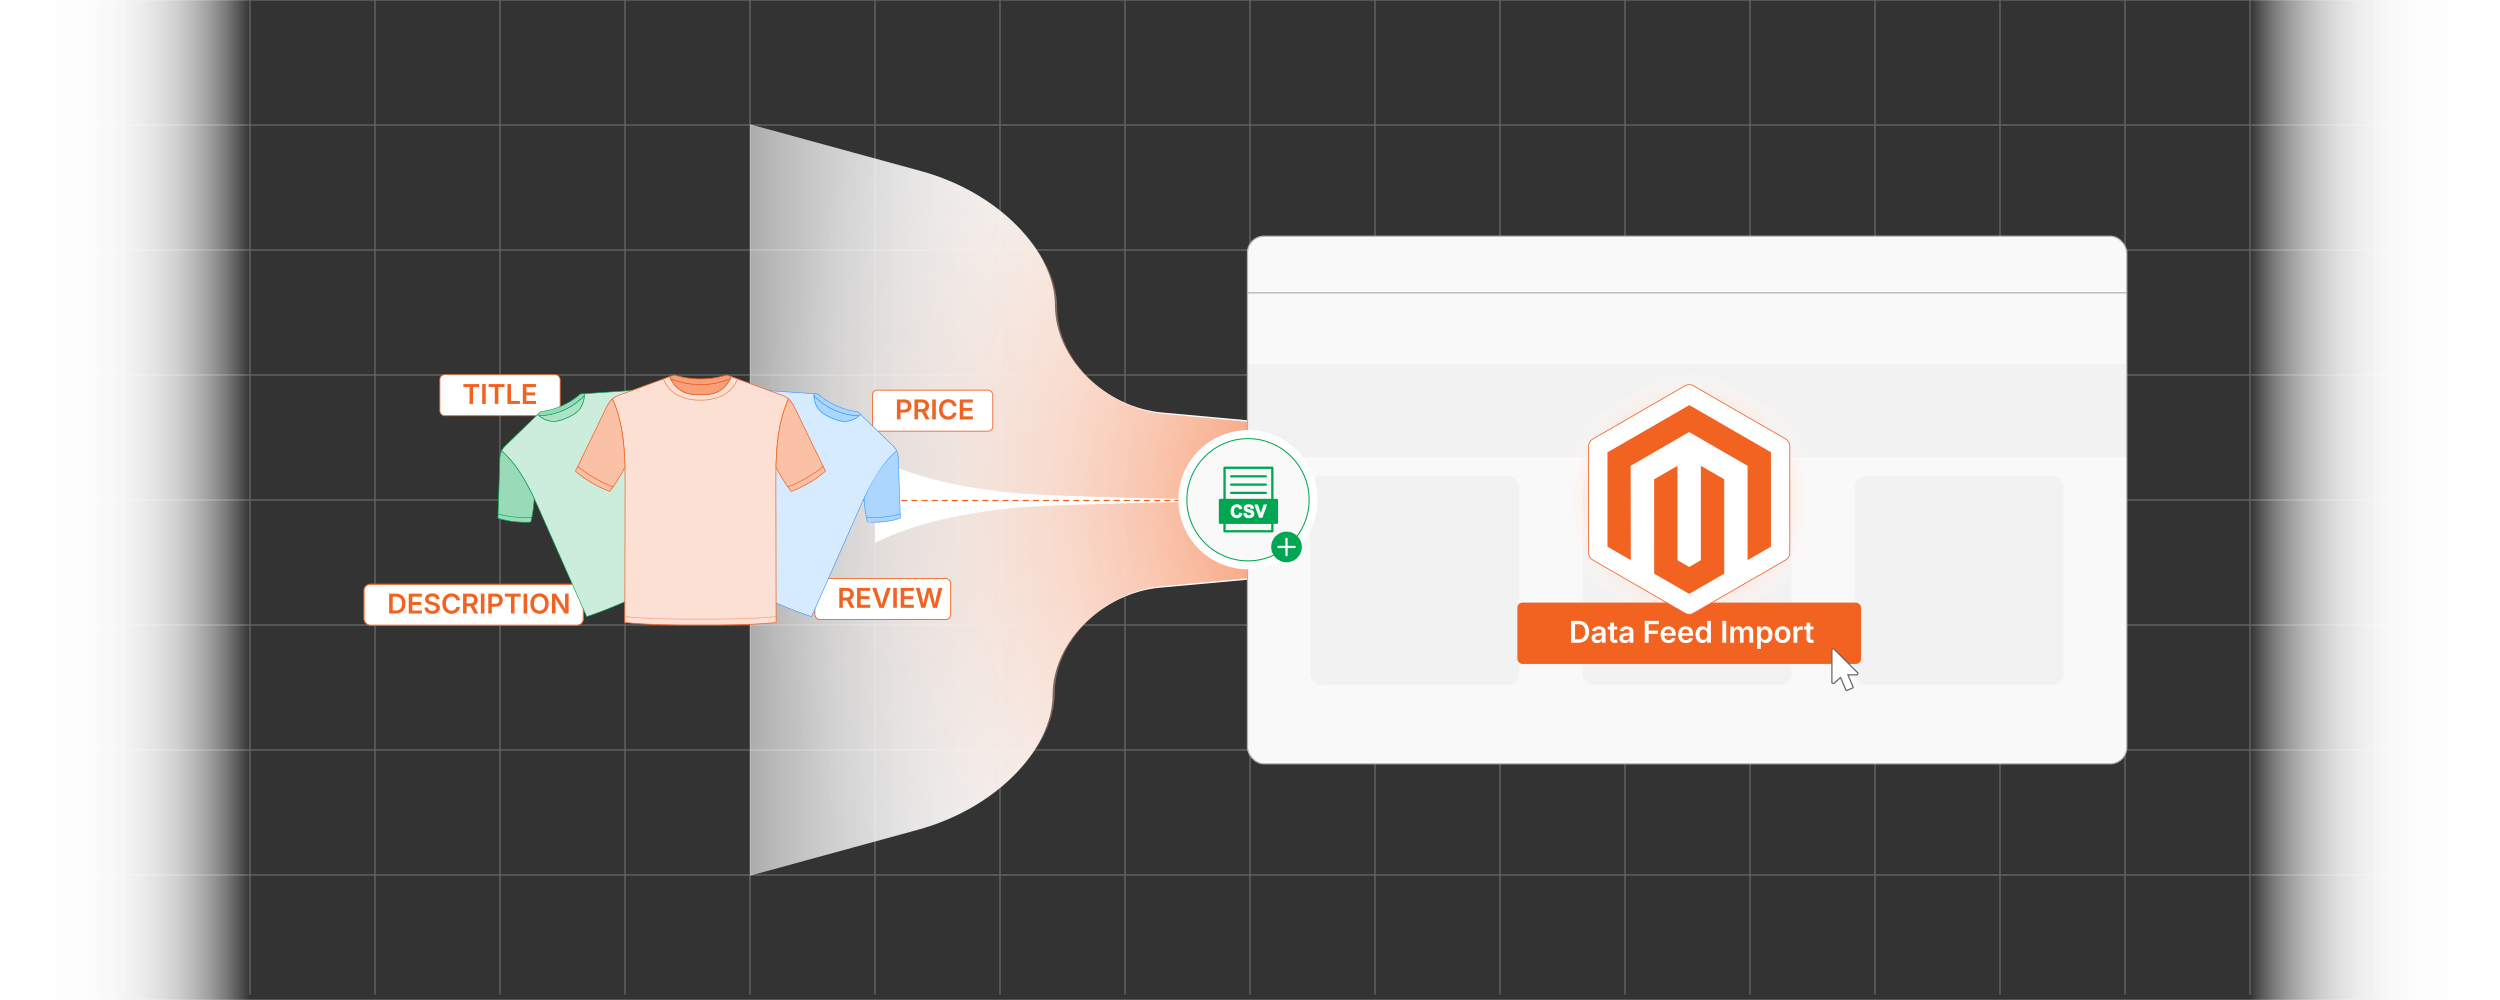 <svg id="Layer_1" data-name="Layer 1" xmlns="http://www.w3.org/2000/svg" xmlns:xlink="http://www.w3.org/1999/xlink" viewBox="0 0 1000 400"><rect x="0" y="0" width="1000" height="400" fill="#333333" stroke="none"/><defs><clipPath id="clip-path"><rect width="1000" height="400" fill="none"/></clipPath><linearGradient id="linear-gradient" x1="0" y1="200" x2="100" y2="200" gradientUnits="userSpaceOnUse"><stop offset="0" stop-color="#fff"/><stop offset="0.32" stop-color="#fff" stop-opacity="0.992"/><stop offset="0.457" stop-color="#fff" stop-opacity="0.964"/><stop offset="0.559" stop-color="#fff" stop-opacity="0.915"/><stop offset="0.644" stop-color="#fff" stop-opacity="0.845"/><stop offset="0.718" stop-color="#fff" stop-opacity="0.754"/><stop offset="0.784" stop-color="#fff" stop-opacity="0.642"/><stop offset="0.845" stop-color="#fff" stop-opacity="0.509"/><stop offset="0.902" stop-color="#fff" stop-opacity="0.354"/><stop offset="0.953" stop-color="#fff" stop-opacity="0.185"/><stop offset="1" stop-color="#fff" stop-opacity="0"/></linearGradient><linearGradient id="linear-gradient-2" x1="-100" y1="200" x2="-0" y2="200" gradientTransform="translate(1000 0.001)" xlink:href="#linear-gradient"/><linearGradient id="linear-gradient-3" x1="235.894" y1="200" x2="620.411" y2="200" gradientUnits="userSpaceOnUse"><stop offset="0" stop-color="#fff" stop-opacity="0"/><stop offset="0.007" stop-color="#fff" stop-opacity="0.036"/><stop offset="0.048" stop-color="#fff" stop-opacity="0.216"/><stop offset="0.093" stop-color="#fff" stop-opacity="0.385"/><stop offset="0.141" stop-color="#fff" stop-opacity="0.533"/><stop offset="0.194" stop-color="#fff" stop-opacity="0.66"/><stop offset="0.253" stop-color="#fff" stop-opacity="0.767"/><stop offset="0.319" stop-color="#fff" stop-opacity="0.853"/><stop offset="0.396" stop-color="#fff" stop-opacity="0.92"/><stop offset="0.491" stop-color="#fff" stop-opacity="0.966"/><stop offset="0.625" stop-color="#fff" stop-opacity="0.993"/><stop offset="0.996" stop-color="#fff"/></linearGradient><radialGradient id="radial-gradient" cx="565.255" cy="200.915" r="263.695" gradientUnits="userSpaceOnUse"><stop offset="0" stop-color="#f26322"/><stop offset="1" stop-color="#fff" stop-opacity="0"/></radialGradient><radialGradient id="radial-gradient-2" cx="675.682" cy="200" r="51.583" gradientUnits="userSpaceOnUse"><stop offset="0" stop-color="#fce0d3"/><stop offset="0.321" stop-color="#fce0d3" stop-opacity="0.992"/><stop offset="0.458" stop-color="#fce1d5" stop-opacity="0.963"/><stop offset="0.561" stop-color="#fce3d7" stop-opacity="0.914"/><stop offset="0.646" stop-color="#fce5da" stop-opacity="0.843"/><stop offset="0.72" stop-color="#fde8de" stop-opacity="0.751"/><stop offset="0.787" stop-color="#fdebe3" stop-opacity="0.638"/><stop offset="0.848" stop-color="#fdefe9" stop-opacity="0.503"/><stop offset="0.904" stop-color="#fef4f0" stop-opacity="0.347"/><stop offset="0.956" stop-color="#fefaf7" stop-opacity="0.175"/><stop offset="1" stop-color="#fff" stop-opacity="0"/></radialGradient></defs><g clip-path="url(#clip-path)"><g opacity="0.35"><line y1="0" y2="397.895" fill="none" stroke="#ccc" stroke-miterlimit="10" stroke-width="0.5"/><line x1="50" y1="0" x2="50" y2="397.895" fill="none" stroke="#ccc" stroke-miterlimit="10" stroke-width="0.5"/><line x1="100" y1="0" x2="100" y2="397.895" fill="none" stroke="#ccc" stroke-miterlimit="10" stroke-width="0.5"/><line x1="150" y1="0" x2="150" y2="397.895" fill="none" stroke="#ccc" stroke-miterlimit="10" stroke-width="0.5"/><line x1="200" y1="0" x2="200" y2="397.895" fill="none" stroke="#ccc" stroke-miterlimit="10" stroke-width="0.5"/><line x1="250" y1="0" x2="250" y2="397.895" fill="none" stroke="#ccc" stroke-miterlimit="10" stroke-width="0.5"/><line x1="300" y1="0" x2="300" y2="397.895" fill="none" stroke="#ccc" stroke-miterlimit="10" stroke-width="0.5"/><line x1="350" y1="0" x2="350" y2="397.895" fill="none" stroke="#ccc" stroke-miterlimit="10" stroke-width="0.5"/><line x1="400" y1="0" x2="400" y2="397.895" fill="none" stroke="#ccc" stroke-miterlimit="10" stroke-width="0.5"/><line x1="450" y1="0" x2="450" y2="397.895" fill="none" stroke="#ccc" stroke-miterlimit="10" stroke-width="0.5"/><line x1="500" y1="0" x2="500" y2="397.895" fill="none" stroke="#ccc" stroke-miterlimit="10" stroke-width="0.5"/><line x1="550" y1="0" x2="550" y2="397.895" fill="none" stroke="#ccc" stroke-miterlimit="10" stroke-width="0.5"/><line x1="600" y1="0" x2="600" y2="397.895" fill="none" stroke="#ccc" stroke-miterlimit="10" stroke-width="0.5"/><line x1="650" y1="0" x2="650" y2="397.895" fill="none" stroke="#ccc" stroke-miterlimit="10" stroke-width="0.5"/><line x1="700" y1="0" x2="700" y2="397.895" fill="none" stroke="#ccc" stroke-miterlimit="10" stroke-width="0.5"/><line x1="750" y1="0" x2="750" y2="397.895" fill="none" stroke="#ccc" stroke-miterlimit="10" stroke-width="0.5"/><line x1="800" y1="0" x2="800" y2="397.895" fill="none" stroke="#ccc" stroke-miterlimit="10" stroke-width="0.5"/><line x1="850" y1="0" x2="850" y2="397.895" fill="none" stroke="#ccc" stroke-miterlimit="10" stroke-width="0.5"/><line x1="900" y1="0" x2="900" y2="397.895" fill="none" stroke="#ccc" stroke-miterlimit="10" stroke-width="0.5"/><line x1="950" y1="0" x2="950" y2="397.895" fill="none" stroke="#ccc" stroke-miterlimit="10" stroke-width="0.5"/><line x1="1000" y1="0" x2="1000" y2="397.895" fill="none" stroke="#ccc" stroke-miterlimit="10" stroke-width="0.5"/><line x1="0" y1="400" x2="1000" y2="400" fill="none" stroke="#ccc" stroke-miterlimit="10" stroke-width="0.5"/><line x1="0" y1="350" x2="1000" y2="350" fill="none" stroke="#ccc" stroke-miterlimit="10" stroke-width="0.5"/><line x1="0" y1="300" x2="1000" y2="300" fill="none" stroke="#ccc" stroke-miterlimit="10" stroke-width="0.5"/><line x1="0" y1="250" x2="1000" y2="250" fill="none" stroke="#ccc" stroke-miterlimit="10" stroke-width="0.5"/><line x1="0" y1="200" x2="1000" y2="200" fill="none" stroke="#ccc" stroke-miterlimit="10" stroke-width="0.5"/><line x1="0" y1="150" x2="1000" y2="150" fill="none" stroke="#ccc" stroke-miterlimit="10" stroke-width="0.5"/><line x1="0" y1="100" x2="1000" y2="100" fill="none" stroke="#ccc" stroke-miterlimit="10" stroke-width="0.5"/><line x1="0" y1="50" x2="1000" y2="50" fill="none" stroke="#ccc" stroke-miterlimit="10" stroke-width="0.5"/><line x1="0" y1="-0" x2="1000" y2="-0" fill="none" stroke="#ccc" stroke-miterlimit="10" stroke-width="0.5"/></g><rect x="0" y="0" width="100" height="400" fill="url(#linear-gradient)"/><rect x="900" y="0" width="100" height="400" transform="translate(1900 400.001) rotate(180)" fill="url(#linear-gradient-2)"/><rect y="0" width="1000" height="400" fill="none"/><path d="M498.993,231.892l-34.977,3.183c-22.617,2.058-42.997,21.416-42.997,43.008v0c0,21.592-22.523,45.255-53.795,53.808L300,350.277V49.724l68.436,18.718c31.12,8.511,53.54,32.108,53.54,53.651v0c0,21.544,20.291,40.854,42.815,42.904l34.202,3.112Z" fill="url(#linear-gradient-3)"/><path d="M498.993,231.297l-34.438,3.237c-22.389,2.104-42.646,21.312-42.646,42.657v0c0,21.345-22.477,44.998-53.845,53.859L300,350.277V49.724l69.284,19.572c31.209,8.816,53.579,32.398,53.579,53.694v0c0,21.296,20.165,40.454,42.458,42.549l33.673,3.165Z" fill="url(#radial-gradient)"/><rect x="498.993" y="94.483" width="351.723" height="211.034" rx="6.631" fill="#fff"/><rect x="498.993" y="94.483" width="351.723" height="211.034" rx="6.631" fill="#f9f9f9"/><line x1="498.993" y1="117.128" x2="850.717" y2="117.128" fill="none" stroke="#b1b1b2" stroke-miterlimit="10" stroke-width="0.5"/><rect x="498.993" y="145.685" width="351.723" height="37.178" fill="#f2f2f2"/><rect x="524.093" y="190.406" width="83.516" height="83.516" rx="4.311" fill="#f2f2f2"/><rect x="633.097" y="190.406" width="83.516" height="83.516" rx="4.311" fill="#f2f2f2"/><rect x="741.937" y="190.406" width="83.516" height="83.516" rx="4.311" fill="#f2f2f2"/><rect x="498.993" y="94.483" width="351.723" height="211.034" rx="6.631" fill="none" stroke="#b1b1b2" stroke-miterlimit="10" stroke-width="0.5"/><path d="M627.608,174.651v50.698a4.169,4.169,0,0,0,2.084,3.61l43.906,25.349a4.169,4.169,0,0,0,4.168,0l43.906-25.349a4.169,4.169,0,0,0,2.084-3.61V174.651a4.169,4.169,0,0,0-2.084-3.61l-43.906-25.349a4.169,4.169,0,0,0-4.168,0l-43.906,25.349A4.169,4.169,0,0,0,627.608,174.651Z" fill="url(#radial-gradient-2)"/><rect x="606.95" y="241.053" width="137.465" height="24.532" rx="2" fill="#f26322"/><path d="M635.448,178.583v42.429a3.489,3.489,0,0,0,1.744,3.021l36.745,21.215a3.489,3.489,0,0,0,3.489,0l36.745-21.215a3.489,3.489,0,0,0,1.744-3.021V178.583a3.489,3.489,0,0,0-1.744-3.021l-36.745-21.215a3.489,3.489,0,0,0-3.489,0l-36.745,21.215A3.489,3.489,0,0,0,635.448,178.583Z" fill="#fff" stroke="#f26322" stroke-miterlimit="10" stroke-width="0.325"/><polygon points="675.715 162.041 642.984 180.934 642.984 218.67 652.328 224.072 652.262 186.327 675.649 172.827 699.037 186.327 699.037 224.055 708.38 218.67 708.38 180.901 675.715 162.041" fill="#f26322"/><polygon points="680.35 224.064 675.682 226.777 670.99 224.088 670.99 186.327 661.655 191.72 661.671 229.465 675.674 237.555 689.693 229.465 689.693 191.72 680.35 186.327 680.35 224.064" fill="#f26322"/><path d="M630.015,248.356v8.73h-1.565v-8.73Zm1.389,8.73h-2.209v-1.348h2.127a3.156,3.156,0,0,0,1.541-.34,2.133,2.133,0,0,0,.923-1.014,4.033,4.033,0,0,0,.308-1.676,3.958,3.958,0,0,0-.308-1.658,2.154,2.154,0,0,0-.911-1.008,3.034,3.034,0,0,0-1.506-.34h-2.215v-1.348h2.309a4.499,4.499,0,0,1,2.235.524,3.543,3.543,0,0,1,1.438,1.5,5.668,5.668,0,0,1,0,4.673,3.534,3.534,0,0,1-1.453,1.506A4.626,4.626,0,0,1,631.404,257.086Z" fill="#fff"/><path d="M638.822,257.215a2.694,2.694,0,0,1-1.116-.223,1.801,1.801,0,0,1-.782-.656,1.9,1.9,0,0,1-.287-1.072,1.806,1.806,0,0,1,.205-.908,1.569,1.569,0,0,1,.56-.571,2.9,2.9,0,0,1,.8-.325,6.367,6.367,0,0,1,.92-.158q.574-.065.926-.111a1.28,1.28,0,0,0,.513-.152.358.358,0,0,0,.161-.322V252.68a1.012,1.012,0,0,0-.132-.53.853.853,0,0,0-.384-.337,1.484,1.484,0,0,0-.627-.117,1.696,1.696,0,0,0-.647.114,1.225,1.225,0,0,0-.451.305,1.101,1.101,0,0,0-.243.419l-1.412-.223a2.179,2.179,0,0,1,.548-.987,2.501,2.501,0,0,1,.955-.598,3.712,3.712,0,0,1,1.257-.202,3.983,3.983,0,0,1,.964.117,2.608,2.608,0,0,1,.853.378,1.889,1.889,0,0,1,.606.685,2.195,2.195,0,0,1,.226,1.04v4.342h-1.459V256.19h-.053a1.842,1.842,0,0,1-.393.51,1.877,1.877,0,0,1-.624.375A2.493,2.493,0,0,1,638.822,257.215Zm.387-1.125a1.688,1.688,0,0,0,.811-.184,1.346,1.346,0,0,0,.527-.489,1.265,1.265,0,0,0,.185-.668v-.75a.775.775,0,0,1-.243.108,3.475,3.475,0,0,1-.381.088q-.214.038-.428.07t-.378.05a2.623,2.623,0,0,0-.606.155,1.079,1.079,0,0,0-.431.293.717.717,0,0,0-.158.483.75.75,0,0,0,.141.463.866.866,0,0,0,.387.284A1.566,1.566,0,0,0,639.209,256.09Z" fill="#fff"/><path d="M646.861,250.617v1.189H643.117v-1.189Zm-2.777-1.588h1.512v6.229a.716.716,0,0,0,.149.504.667.667,0,0,0,.501.158q.111,0,.287-.018t.281-.035l.188,1.178a3.311,3.311,0,0,1-.486.085,4.945,4.945,0,0,1-.504.026,2.054,2.054,0,0,1-1.436-.451,1.676,1.676,0,0,1-.492-1.301Z" fill="#fff"/><path d="M649.931,257.215a2.693,2.693,0,0,1-1.116-.223,1.801,1.801,0,0,1-.782-.656,1.9,1.9,0,0,1-.287-1.072,1.807,1.807,0,0,1,.205-.908,1.57,1.57,0,0,1,.56-.571,2.897,2.897,0,0,1,.8-.325,6.365,6.365,0,0,1,.92-.158q.574-.065.926-.111a1.28,1.28,0,0,0,.513-.152.358.358,0,0,0,.161-.322V252.68a1.012,1.012,0,0,0-.132-.53.853.853,0,0,0-.384-.337,1.484,1.484,0,0,0-.627-.117,1.696,1.696,0,0,0-.647.114,1.226,1.226,0,0,0-.451.305,1.1,1.1,0,0,0-.243.419l-1.412-.223a2.178,2.178,0,0,1,.548-.987,2.5,2.5,0,0,1,.955-.598,3.711,3.711,0,0,1,1.257-.202,3.984,3.984,0,0,1,.964.117,2.608,2.608,0,0,1,.853.378,1.89,1.89,0,0,1,.607.685,2.195,2.195,0,0,1,.226,1.04v4.342h-1.459V256.19H651.83a1.841,1.841,0,0,1-.393.51,1.877,1.877,0,0,1-.624.375A2.492,2.492,0,0,1,649.931,257.215Zm.387-1.125a1.689,1.689,0,0,0,.812-.184,1.346,1.346,0,0,0,.527-.489,1.266,1.266,0,0,0,.185-.668v-.75a.776.776,0,0,1-.243.108,3.472,3.472,0,0,1-.381.088q-.214.038-.428.07t-.378.05a2.625,2.625,0,0,0-.607.155,1.079,1.079,0,0,0-.431.293.717.717,0,0,0-.158.483.749.749,0,0,0,.141.463.865.865,0,0,0,.387.284A1.566,1.566,0,0,0,650.318,256.09Z" fill="#fff"/><path d="M657.912,257.086v-8.73h5.654V249.68h-4.09v2.566h3.715v1.307h-3.715v3.533Z" fill="#fff"/><path d="M667.392,257.221a3.249,3.249,0,0,1-1.679-.416,2.787,2.787,0,0,1-1.087-1.166,4.242,4.242,0,0,1-.003-3.507,2.85,2.85,0,0,1,1.066-1.184,3.001,3.001,0,0,1,1.608-.425,3.283,3.283,0,0,1,1.157.202,2.68,2.68,0,0,1,.955.609,2.817,2.817,0,0,1,.647,1.025,4.084,4.084,0,0,1,.234,1.45v.457h-5.355v-1.031h4.6l-.703.299a2.425,2.425,0,0,0-.176-.961,1.412,1.412,0,0,0-.513-.636,1.468,1.468,0,0,0-.835-.226,1.514,1.514,0,0,0-.844.229,1.467,1.467,0,0,0-.536.624,2.075,2.075,0,0,0-.184.888v.697a2.33,2.33,0,0,0,.205,1.025,1.44,1.44,0,0,0,.583.639,1.741,1.741,0,0,0,.882.217,1.799,1.799,0,0,0,.615-.1,1.304,1.304,0,0,0,.472-.29,1.213,1.213,0,0,0,.296-.466l1.395.223a2.22,2.22,0,0,1-.53.955,2.604,2.604,0,0,1-.964.639A3.541,3.541,0,0,1,667.392,257.221Z" fill="#fff"/><path d="M674.388,257.221a3.249,3.249,0,0,1-1.679-.416,2.787,2.787,0,0,1-1.087-1.166,4.242,4.242,0,0,1-.003-3.507,2.85,2.85,0,0,1,1.066-1.184,3.001,3.001,0,0,1,1.608-.425,3.284,3.284,0,0,1,1.157.202,2.68,2.68,0,0,1,.955.609,2.817,2.817,0,0,1,.647,1.025,4.084,4.084,0,0,1,.234,1.45v.457h-5.355v-1.031h4.6l-.703.299a2.425,2.425,0,0,0-.176-.961,1.412,1.412,0,0,0-.513-.636,1.468,1.468,0,0,0-.835-.226,1.514,1.514,0,0,0-.844.229,1.467,1.467,0,0,0-.536.624,2.075,2.075,0,0,0-.184.888v.697a2.33,2.33,0,0,0,.205,1.025,1.44,1.44,0,0,0,.583.639,1.742,1.742,0,0,0,.882.217,1.799,1.799,0,0,0,.615-.1,1.304,1.304,0,0,0,.472-.29,1.213,1.213,0,0,0,.296-.466l1.395.223a2.22,2.22,0,0,1-.53.955,2.604,2.604,0,0,1-.964.639A3.541,3.541,0,0,1,674.388,257.221Z" fill="#fff"/><path d="M680.933,257.209a2.467,2.467,0,0,1-1.389-.401,2.702,2.702,0,0,1-.958-1.148,4.801,4.801,0,0,1,.006-3.607,2.683,2.683,0,0,1,.964-1.137,2.478,2.478,0,0,1,1.371-.393,2.099,2.099,0,0,1,.911.176,1.9,1.9,0,0,1,.601.436,2.37,2.37,0,0,1,.363.519h.053v-3.299h1.512v8.73h-1.482v-1.02h-.076a2.366,2.366,0,0,1-.372.53,1.938,1.938,0,0,1-.604.436A2.068,2.068,0,0,1,680.933,257.209Zm.398-1.254a1.363,1.363,0,0,0,.847-.264,1.648,1.648,0,0,0,.533-.735,3.006,3.006,0,0,0,.185-1.099,3.041,3.041,0,0,0-.182-1.101,1.582,1.582,0,0,0-.533-.727,1.397,1.397,0,0,0-.85-.258,1.35,1.35,0,0,0-.844.264,1.62,1.62,0,0,0-.524.732,3.413,3.413,0,0,0,0,2.18,1.628,1.628,0,0,0,.527.741A1.344,1.344,0,0,0,681.332,255.955Z" fill="#fff"/><path d="M690.502,248.356v8.73h-1.564v-8.73Z" fill="#fff"/><path d="M692.113,257.086v-6.469h1.43l.047,1.523h-.111a2.376,2.376,0,0,1,.442-.923,1.874,1.874,0,0,1,.691-.536,2.02,2.02,0,0,1,.829-.176,1.603,1.603,0,0,1,1.163.439,2.335,2.335,0,0,1,.618,1.254h-.182a2.257,2.257,0,0,1,.451-.929,2.043,2.043,0,0,1,.762-.571,2.372,2.372,0,0,1,.955-.193,2.168,2.168,0,0,1,1.058.258,1.854,1.854,0,0,1,.744.753,2.518,2.518,0,0,1,.273,1.228v4.342h-1.512v-4.113a1.111,1.111,0,0,0-.334-.894,1.198,1.198,0,0,0-.803-.284,1.24,1.24,0,0,0-.639.158,1.055,1.055,0,0,0-.413.44,1.412,1.412,0,0,0-.144.65v4.043h-1.476v-4.184a1.066,1.066,0,0,0-.314-.806,1.106,1.106,0,0,0-.8-.302,1.235,1.235,0,0,0-.612.155,1.145,1.145,0,0,0-.445.454,1.494,1.494,0,0,0-.167.738v3.943Z" fill="#fff"/><path d="M702.83,259.535v-8.918h1.482v1.037h.082a2.611,2.611,0,0,1,.366-.519,1.865,1.865,0,0,1,.598-.436,2.099,2.099,0,0,1,.911-.176,2.473,2.473,0,0,1,1.374.393,2.691,2.691,0,0,1,.961,1.137,4.186,4.186,0,0,1,.354,1.811,4.252,4.252,0,0,1-.346,1.796,2.684,2.684,0,0,1-.955,1.148,2.478,2.478,0,0,1-1.395.401,2.053,2.053,0,0,1-.893-.176,1.901,1.901,0,0,1-.601-.436,2.481,2.481,0,0,1-.369-.524h-.059v3.463Zm3.035-3.58a1.341,1.341,0,0,0,.844-.267,1.657,1.657,0,0,0,.527-.741,3.387,3.387,0,0,0,.003-2.18,1.619,1.619,0,0,0-.524-.732,1.36,1.36,0,0,0-.85-.264,1.384,1.384,0,0,0-.847.258,1.61,1.61,0,0,0-.533.727,3.372,3.372,0,0,0,0,2.2,1.639,1.639,0,0,0,.536.735A1.366,1.366,0,0,0,705.865,255.955Z" fill="#fff"/><path d="M713.043,257.221a3.14,3.14,0,0,1-1.643-.419,2.833,2.833,0,0,1-1.084-1.172,4.211,4.211,0,0,1,0-3.513,2.829,2.829,0,0,1,1.084-1.175,3.445,3.445,0,0,1,3.293,0,2.828,2.828,0,0,1,1.084,1.175,4.211,4.211,0,0,1,0,3.513,2.833,2.833,0,0,1-1.084,1.172A3.152,3.152,0,0,1,713.043,257.221Zm0-1.236a1.363,1.363,0,0,0,.873-.278,1.696,1.696,0,0,0,.53-.756,3.051,3.051,0,0,0,.179-1.075,3.087,3.087,0,0,0-.179-1.087,1.676,1.676,0,0,0-.53-.753,1.512,1.512,0,0,0-1.74,0,1.656,1.656,0,0,0-.527.753,3.132,3.132,0,0,0-.176,1.087,3.096,3.096,0,0,0,.176,1.075,1.676,1.676,0,0,0,.527.756A1.353,1.353,0,0,0,713.043,255.984Z" fill="#fff"/><path d="M717.42,257.086v-6.469h1.465v1.078h.059a1.601,1.601,0,0,1,.598-.861,1.679,1.679,0,0,1,.996-.299q.135,0,.284.009a2.473,2.473,0,0,1,.255.026v1.383a2.588,2.588,0,0,0-.302-.047,3.694,3.694,0,0,0-.413-.023,1.509,1.509,0,0,0-.73.176,1.302,1.302,0,0,0-.513.495,1.472,1.472,0,0,0-.188.759v3.773Z" fill="#fff"/><path d="M725.371,250.617v1.189h-3.744v-1.189Zm-2.777-1.588h1.512v6.229a.716.716,0,0,0,.149.504.667.667,0,0,0,.501.158q.111,0,.287-.018t.281-.035l.188,1.178a3.316,3.316,0,0,1-.486.085,4.947,4.947,0,0,1-.504.026,2.054,2.054,0,0,1-1.436-.451,1.676,1.676,0,0,1-.492-1.301Z" fill="#fff"/><path d="M738.555,276.182a1.733,1.733,0,0,1-.257-.337c-.671-1.549-1.333-3.101-1.997-4.653-.023-.053-.049-.104-.083-.176-.142.122-.272.234-.402.346q-1.079.939-2.156,1.88a.543.543,0,0,1-.476.151.51.51,0,0,1-.422-.47c-.003-.038-.002-.076-.002-.114q0-6.339-.002-12.679a.533.533,0,0,1,.308-.54.508.508,0,0,1,.62.126q1.68,1.677,3.358,3.355,2.943,2.942,5.887,5.884a.629.629,0,0,1,.235.512.528.528,0,0,1-.566.469q-1.618.002-3.235.001h-.199c.089.209.17.402.252.595q.878,2.051,1.756,4.103c.136.318.079.467-.235.603q-1.094.473-2.189.944Z" fill="#fff" stroke="#666" stroke-miterlimit="10" stroke-width="0.5"/><path d="M350,183.298c17.727,8.473,36.653,12.037,55.872,13.922,12.405,1.016,24.823,1.21,37.248,1.666,4.628.156,13.992.402,18.624.492,12.416.257,24.832.435,37.248.311v1c-18.448-.163-37.403.24-55.872.803-12.425.456-24.843.65-37.248,1.666-19.223,1.885-38.141,5.448-55.873,13.922l0-33.781Z" fill="#fff"/><rect x="175.948" y="149.896" width="48.103" height="16.402" rx="1.871" fill="#fff" stroke="#f26322" stroke-miterlimit="10" stroke-width="0.342"/><path d="M185.349,154.824v-1.208h6.344v1.208h-2.458V161.58h-1.422v-6.755Z" fill="#f26322"/><path d="M194.291,153.617V161.58H192.864v-7.963Z" fill="#f26322"/><path d="M195.456,154.824v-1.208H201.8v1.208h-2.458V161.58H197.92v-6.755Z" fill="#f26322"/><path d="M202.97,161.58v-7.963h1.427v6.755H207.95v1.208Z" fill="#f26322"/><path d="M209.121,161.58v-7.963h5.254v1.208h-3.827v2.133h3.543v1.191h-3.543v2.223H214.39v1.208Z" fill="#f26322"/><rect x="349" y="156.073" width="48.103" height="16.402" rx="1.871" fill="#fff" stroke="#f26322" stroke-miterlimit="10" stroke-width="0.342"/><path d="M358.77,167.756v-7.963h2.993a3.203,3.203,0,0,1,1.533.336,2.308,2.308,0,0,1,.951.925,2.975,2.975,0,0,1-.002,2.712,2.303,2.303,0,0,1-.962.924,3.273,3.273,0,0,1-1.542.334h-2.036v-1.181h1.876a1.832,1.832,0,0,0,.871-.184,1.204,1.204,0,0,0,.51-.508,1.718,1.718,0,0,0,0-1.486,1.177,1.177,0,0,0-.513-.497,1.892,1.892,0,0,0-.874-.179H360.197v6.766Z" fill="#f26322"/><path d="M365.782,167.756v-7.963h3.009a3.362,3.362,0,0,1,1.531.318,2.218,2.218,0,0,1,.954.893,2.671,2.671,0,0,1,.326,1.339,2.561,2.561,0,0,1-.332,1.325,2.184,2.184,0,0,1-.967.866,3.566,3.566,0,0,1-1.55.305H366.616v-1.181h1.993a2.121,2.121,0,0,0,.871-.155,1.084,1.084,0,0,0,.511-.449,1.406,1.406,0,0,0,.168-.71,1.476,1.476,0,0,0-.168-.73,1.095,1.095,0,0,0-.514-.462,2.07,2.07,0,0,0-.873-.16h-1.395v6.766Zm4.494,0-1.913-3.607h1.55l1.951,3.607Z" fill="#f26322"/><path d="M374.327,159.793v7.963H372.9v-7.963Z" fill="#f26322"/><path d="M379.271,167.869a3.635,3.635,0,0,1-1.885-.492,3.431,3.431,0,0,1-1.307-1.408,5.284,5.284,0,0,1,.003-4.388,3.448,3.448,0,0,1,1.31-1.408,3.618,3.618,0,0,1,1.879-.492,3.9,3.9,0,0,1,1.234.19,3.244,3.244,0,0,1,1.018.547,2.958,2.958,0,0,1,.735.874,3.385,3.385,0,0,1,.385,1.167h-1.438a1.934,1.934,0,0,0-.238-.636,1.717,1.717,0,0,0-.422-.473,1.828,1.828,0,0,0-.572-.294,2.285,2.285,0,0,0-.682-.099,2.1,2.1,0,0,0-1.178.334,2.182,2.182,0,0,0-.794.965,4.231,4.231,0,0,0,.003,3.051,2.158,2.158,0,0,0,.793.957,2.13,2.13,0,0,0,1.176.326,2.241,2.241,0,0,0,.679-.099,1.826,1.826,0,0,0,.569-.291,1.743,1.743,0,0,0,.428-.473,1.863,1.863,0,0,0,.243-.639h1.438a3.179,3.179,0,0,1-2.095,2.568A3.746,3.746,0,0,1,379.271,167.869Z" fill="#f26322"/><path d="M383.893,167.756v-7.963h5.254v1.208H385.32v2.133h3.543v1.191H385.32v2.223h3.843v1.208Z" fill="#f26322"/><rect x="325.949" y="231.424" width="54.328" height="16.402" rx="1.989" fill="#fff" stroke="#f26322" stroke-miterlimit="10" stroke-width="0.363"/><path d="M335.719,243.108v-7.963h3.009a3.363,3.363,0,0,1,1.531.317,2.219,2.219,0,0,1,.954.893,2.671,2.671,0,0,1,.326,1.339,2.56,2.56,0,0,1-.332,1.325,2.185,2.185,0,0,1-.967.866,3.564,3.564,0,0,1-1.55.305h-2.138v-1.182h1.993a2.132,2.132,0,0,0,.871-.154,1.084,1.084,0,0,0,.511-.449,1.408,1.408,0,0,0,.168-.711,1.476,1.476,0,0,0-.168-.73,1.092,1.092,0,0,0-.514-.462,2.063,2.063,0,0,0-.873-.16h-1.395v6.766Zm4.494,0L338.3,239.501h1.55l1.951,3.607Z" fill="#f26322"/><path d="M342.837,243.108v-7.963h5.254v1.207h-3.827v2.133h3.543v1.191h-3.543V241.9h3.843v1.208Z" fill="#f26322"/><path d="M351.741,243.108l-2.838-7.963h1.555l1.417,4.146q.198.621.43,1.422t.511,1.817h-.326q.273-1.027.497-1.822.224-.797.417-1.417l1.373-4.146h1.55l-2.789,7.963Z" fill="#f26322"/><path d="M358.741,235.145v7.963h-1.427v-7.963Z" fill="#f26322"/><path d="M360.275,243.108v-7.963h5.254v1.207h-3.827v2.133h3.543v1.191h-3.543V241.9h3.843v1.208Z" fill="#f26322"/><path d="M368.49,243.108l-2.148-7.963h1.523l1.036,4.248q.113.46.206.957t.182.997q.088.499.174.985h-.24c.061-.324.121-.652.184-.985s.128-.666.195-.997.139-.65.214-.957l1.079-4.248h1.513l1.074,4.248q.117.46.217.957.098.496.195.997.095.499.186.985h-.251q.091-.486.179-.985.088-.501.188-.997c.065-.331.133-.65.2-.957l1.037-4.248h1.533l-2.159,7.963h-1.624l-1.171-4.441q-.155-.593-.275-1.28-.12-.685-.259-1.461h.342q-.143.753-.254,1.432t-.275,1.31l-1.17,4.441Z" fill="#f26322"/><rect x="145.596" y="233.702" width="87.732" height="16.402" rx="2.527" fill="#fff" stroke="#f26322" stroke-miterlimit="10" stroke-width="0.462"/><path d="M157.082,237.458v7.963H155.655V237.458Zm1.267,7.963h-2.015v-1.23h1.94a2.885,2.885,0,0,0,1.405-.31,1.949,1.949,0,0,0,.842-.925,3.687,3.687,0,0,0,.28-1.528,3.62,3.62,0,0,0-.28-1.513,1.962,1.962,0,0,0-.831-.919,2.765,2.765,0,0,0-1.374-.311h-2.02V237.458h2.106a4.111,4.111,0,0,1,2.039.477,3.237,3.237,0,0,1,1.312,1.368,5.168,5.168,0,0,1,0,4.263,3.223,3.223,0,0,1-1.325,1.373A4.215,4.215,0,0,1,158.348,245.421Z" fill="#f26322"/><path d="M163.495,245.421V237.458h5.254v1.207h-3.827v2.133h3.543v1.191h-3.543v2.224h3.843v1.208Z" fill="#f26322"/><path d="M172.923,245.544a4.103,4.103,0,0,1-1.625-.297,2.411,2.411,0,0,1-1.071-.86,2.529,2.529,0,0,1-.408-1.365h1.399a1.333,1.333,0,0,0,.254.724,1.349,1.349,0,0,0,.599.439,2.326,2.326,0,0,0,.848.146,2.273,2.273,0,0,0,.836-.142,1.3,1.3,0,0,0,.566-.403.948.948,0,0,0,.206-.604.758.758,0,0,0-.174-.508,1.386,1.386,0,0,0-.497-.348,4.766,4.766,0,0,0-.777-.257l-.893-.224a3.557,3.557,0,0,1-1.603-.78,1.787,1.787,0,0,1-.561-1.368,2.073,2.073,0,0,1,.377-1.234,2.469,2.469,0,0,1,1.037-.823,3.646,3.646,0,0,1,1.499-.294,3.556,3.556,0,0,1,1.502.296,2.428,2.428,0,0,1,1.005.826,2.202,2.202,0,0,1,.379,1.224h-1.373a1.13,1.13,0,0,0-.463-.839,1.763,1.763,0,0,0-1.065-.299,1.969,1.969,0,0,0-.772.139,1.196,1.196,0,0,0-.508.377.886.886,0,0,0-.179.548.746.746,0,0,0,.192.528,1.445,1.445,0,0,0,.507.343,4.197,4.197,0,0,0,.68.219l.759.192a5.487,5.487,0,0,1,.905.294,2.993,2.993,0,0,1,.751.454,1.881,1.881,0,0,1,.695,1.523,2.175,2.175,0,0,1-.361,1.245,2.351,2.351,0,0,1-1.037.831A4.043,4.043,0,0,1,172.923,245.544Z" fill="#f26322"/><path d="M180.608,245.533a3.631,3.631,0,0,1-1.885-.492,3.423,3.423,0,0,1-1.307-1.408,5.283,5.283,0,0,1,.003-4.388,3.455,3.455,0,0,1,1.31-1.408,3.623,3.623,0,0,1,1.879-.491,3.914,3.914,0,0,1,1.234.19,3.253,3.253,0,0,1,1.018.548,2.955,2.955,0,0,1,.735.874,3.382,3.382,0,0,1,.385,1.167h-1.438a1.937,1.937,0,0,0-.238-.636,1.716,1.716,0,0,0-.422-.473,1.816,1.816,0,0,0-.572-.294,2.269,2.269,0,0,0-.682-.099,2.101,2.101,0,0,0-1.178.334,2.18,2.18,0,0,0-.794.965,4.23,4.23,0,0,0,.003,3.051,2.161,2.161,0,0,0,.793.957,2.134,2.134,0,0,0,1.176.326,2.238,2.238,0,0,0,.679-.1,1.815,1.815,0,0,0,.569-.291,1.742,1.742,0,0,0,.428-.473,1.873,1.873,0,0,0,.243-.639h1.438a3.179,3.179,0,0,1-2.095,2.568A3.746,3.746,0,0,1,180.608,245.533Z" fill="#f26322"/><path d="M185.23,245.421V237.458h3.009a3.363,3.363,0,0,1,1.531.317,2.219,2.219,0,0,1,.954.893,2.671,2.671,0,0,1,.326,1.339,2.56,2.56,0,0,1-.332,1.325,2.184,2.184,0,0,1-.967.866,3.564,3.564,0,0,1-1.55.305h-2.138v-1.182h1.993a2.132,2.132,0,0,0,.871-.154,1.084,1.084,0,0,0,.511-.449,1.408,1.408,0,0,0,.168-.711,1.476,1.476,0,0,0-.168-.73,1.093,1.093,0,0,0-.514-.462,2.064,2.064,0,0,0-.873-.16H186.657v6.766Zm4.494,0-1.913-3.607h1.55l1.951,3.607Z" fill="#f26322"/><path d="M193.775,237.458v7.963h-1.427V237.458Z" fill="#f26322"/><path d="M195.309,245.421V237.458h2.993a3.209,3.209,0,0,1,1.533.336,2.311,2.311,0,0,1,.951.925,2.975,2.975,0,0,1-.002,2.713,2.301,2.301,0,0,1-.962.924,3.274,3.274,0,0,1-1.542.334h-2.036v-1.181h1.876a1.825,1.825,0,0,0,.871-.185,1.201,1.201,0,0,0,.51-.508,1.716,1.716,0,0,0,0-1.485,1.174,1.174,0,0,0-.513-.497,1.89,1.89,0,0,0-.874-.179h-1.379v6.766Z" fill="#f26322"/><path d="M201.93,238.665v-1.207h6.344v1.207h-2.458v6.756h-1.422V238.665Z" fill="#f26322"/><path d="M210.872,237.458v7.963h-1.427V237.458Z" fill="#f26322"/><path d="M215.821,245.533a3.619,3.619,0,0,1-1.879-.492,3.453,3.453,0,0,1-1.312-1.408,5.24,5.24,0,0,1,0-4.388,3.466,3.466,0,0,1,1.312-1.408,3.833,3.833,0,0,1,3.755,0,3.462,3.462,0,0,1,1.307,1.408,5.269,5.269,0,0,1,0,4.388,3.45,3.45,0,0,1-1.307,1.408A3.604,3.604,0,0,1,215.821,245.533Zm0-1.277a2.093,2.093,0,0,0,1.151-.323,2.151,2.151,0,0,0,.791-.951,4.289,4.289,0,0,0,0-3.081,2.144,2.144,0,0,0-.791-.954,2.214,2.214,0,0,0-2.309.003,2.179,2.179,0,0,0-.793.953,4.236,4.236,0,0,0,0,3.076,2.184,2.184,0,0,0,.793.951A2.092,2.092,0,0,0,215.821,244.256Z" fill="#f26322"/><path d="M220.769,245.421V237.458h1.593l2.763,4.398c.107.167.224.362.351.585s.258.47.396.742.271.568.403.885l-.16.08c-.025-.285-.046-.582-.061-.892s-.029-.606-.038-.887-.013-.515-.013-.7V237.458h1.442v7.963h-1.598l-2.49-3.96q-.214-.343-.425-.708t-.457-.831q-.246-.466-.577-1.096l.203-.043c.024.389.045.755.061,1.101s.028.653.037.922.014.485.014.649v3.966Z" fill="#f26322"/><line x1="341.554" y1="200.19" x2="342.554" y2="200.19" fill="none" stroke="#f26322" stroke-linecap="round" stroke-miterlimit="10" stroke-width="0.5"/><line x1="344.576" y1="200.19" x2="497.237" y2="200.19" fill="none" stroke="#f26322" stroke-linecap="round" stroke-miterlimit="10" stroke-width="0.5" stroke-dasharray="2.022 2.022"/><line x1="498.248" y1="200.19" x2="499.248" y2="200.19" fill="none" stroke="#f26322" stroke-linecap="round" stroke-miterlimit="10" stroke-width="0.5"/><circle cx="499.203" cy="199.896" r="27.832" fill="#fff"/><circle cx="499.203" cy="199.896" r="24.453" fill="#f9f9f9" stroke="#00a651" stroke-miterlimit="10" stroke-width="0.413"/><path d="M509.401,209.562v1.455c0,.463.005.926-.002,1.389a.502.502,0,0,1-.568.561c-.049.001-.099,0-.148,0q-9.308,0-18.616,0c-.58,0-.718-.136-.718-.707q0-1.182,0-2.364v-.361c-.409,0-.789.001-1.169,0-.503-.002-.66-.154-.66-.646q-.001-4.358,0-8.717c0-.475.161-.629.644-.633q.546-.004,1.093-.009a.421.421,0,0,0,.093-.038v-.356q0-5.88,0-11.76c0-.593.132-.724.731-.724l18.557,0c.639,0,.763.122.763.751v12.137c.16,0,.302.001.444,0,1.464-.01,1.391-.093,1.388,1.399-.006,2.63-.001,5.26-.002,7.889,0,.574-.137.707-.718.708q-.487.001-.975.004A1.179,1.179,0,0,0,509.401,209.562ZM490.28,187.569v11.952h18.19V187.569Zm18.201,21.994H490.279v2.479h18.202Zm-8.824-2.295c.105-.011.311-.029.515-.056a1.678,1.678,0,0,0,1.561-1.581,1.576,1.576,0,0,0-1.21-1.703c-.205-.068-.415-.119-.621-.182-.309-.095-.622-.18-.924-.295-.183-.069-.268-.233-.126-.4.221-.26,1.164-.341,1.301.114.135.449.387.468.749.396a1.536,1.536,0,0,1,.383-.008c.235.014.322-.096.294-.321a1.528,1.528,0,0,0-.983-1.327,2.838,2.838,0,0,0-2.13-.015,1.484,1.484,0,0,0-.174,2.705,3.388,3.388,0,0,0,.626.255c.356.111.72.194,1.077.302.209.064.44.147.413.423a.531.531,0,0,1-.468.47c-.637.12-1.153.007-1.325-.715a.321.321,0,0,0-.231-.2,6.168,6.168,0,0,0-.906.105c-.061.011-.135.125-.145.199a.867.867,0,0,0,.047.318A2.029,2.029,0,0,0,499.658,207.268Zm-6.05-2.792.022-.004c.011-.186.013-.374.036-.559a1.092,1.092,0,0,1,.85-1.009.944.944,0,0,1,1.137.65.327.327,0,0,0,.262.155,5.608,5.608,0,0,0,.883-.223c.071-.024.168-.199.143-.247a3.39,3.39,0,0,0-.581-.969,2.483,2.483,0,0,0-3.747.693,3.347,3.347,0,0,0-.339,1.803,2.417,2.417,0,0,0,2.219,2.477,2.16,2.16,0,0,0,2.457-1.606c.056-.183.016-.299-.186-.353-.256-.069-.508-.15-.757-.24-.181-.066-.282-.016-.327.168a1.525,1.525,0,0,1-.066.195.906.906,0,0,1-.968.656.93.93,0,0,1-.9-.718A7.665,7.665,0,0,1,493.607,204.476Zm10.724.734c-.05-.134-.078-.206-.103-.279-.329-.956-.661-1.911-.981-2.87-.062-.187-.15-.277-.356-.267-.285.014-.571.004-.856.004-.212,0-.283.084-.207.297.581,1.617,1.153,3.237,1.743,4.851a.419.419,0,0,0,.298.203c.242.03.492-.007.737.014a.394.394,0,0,0,.468-.322c.286-.846.595-1.685.896-2.526.258-.721.519-1.441.773-2.163.102-.289.056-.35-.248-.353a6.026,6.026,0,0,1-.649-.006c-.306-.037-.428.104-.515.379C505.017,203.163,504.682,204.148,504.331,205.21Z" fill="#00a651"/><path d="M499.346,190.982l-6.678,0c-.465,0-.704-.15-.711-.444-.007-.296.239-.459.696-.459q6.722,0,13.445,0c.457,0,.703.162.696.458s-.246.444-.71.444Z" fill="#00a651"/><path d="M499.375,194.292q-3.354,0-6.708,0c-.465,0-.704-.149-.711-.444-.007-.296.239-.459.696-.459q6.722,0,13.445,0c.457,0,.703.162.696.458s-.246.444-.71.444Q502.729,194.292,499.375,194.292Z" fill="#00a651"/><path d="M499.346,197.601q-3.339,0-6.678,0c-.465,0-.704-.15-.711-.444-.007-.296.239-.459.696-.459q6.722,0,13.445,0c.457,0,.703.162.696.458s-.246.444-.71.444Q502.714,197.601,499.346,197.601Z" fill="#00a651"/><circle cx="514.607" cy="218.778" r="6.126" fill="#00a651"/><rect x="514.15" y="215.072" width="0.915" height="7.412" rx="0.457" transform="matrix(0, 1, -1, 0, 733.385, -295.829)" fill="#f9f9f9"/><rect x="514.15" y="215.072" width="0.915" height="7.412" rx="0.457" fill="#f9f9f9"/><path d="M234.719,244.878c7.969-2.65,15.93-6.189,23.276-9.459l.123-.055c7.346-3.271,15.303-6.819,22.604-10.968" fill="none" stroke="#66ca97" stroke-linecap="round" stroke-linejoin="round" stroke-width="0.246"/><path d="M325.564,244.607c-7.969-2.65-15.93-6.189-23.276-9.459l-.123-.055c-7.346-3.271-15.303-6.819-22.604-10.968" fill="none" stroke="#85c2ff" stroke-linecap="round" stroke-linejoin="round" stroke-width="0.246"/><path d="M235.953,157.32a10.11,10.11,0,0,1-2.161,6.889,15.614,15.614,0,0,1-6.219,4.571l-.01.004a15.628,15.628,0,0,1-7.558,1.563,10.116,10.116,0,0,1-6.563-3.005" fill="none" stroke="#66ca97" stroke-linecap="round" stroke-linejoin="round" stroke-width="0.246"/><path d="M233.74,158.217a9.526,9.526,0,0,1-1.59,5.071c-1.23,1.84-3.518,3.055-5.254,3.828l-.113.05c-1.735.773-4.169,1.661-6.36,1.343a9.545,9.545,0,0,1-4.833-2.212,25.8,25.8,0,0,0,9.843-2.243l.05-.022A25.804,25.804,0,0,0,233.74,158.217Z" fill="#ade2c7"/><path d="M233.74,158.217a9.526,9.526,0,0,1-1.59,5.071c-1.23,1.84-3.518,3.055-5.254,3.828l-.113.05c-1.735.773-4.169,1.661-6.36,1.343a9.545,9.545,0,0,1-4.833-2.212,25.8,25.8,0,0,0,9.843-2.243l.05-.022A25.804,25.804,0,0,0,233.74,158.217Z" fill="none" stroke="#00a651" stroke-linecap="round" stroke-linejoin="round" stroke-width="0.246"/><path d="M233.725,157.471c.017.248.022.496.016.746a25.804,25.804,0,0,1-8.256,5.815l-.05.022a25.8,25.8,0,0,1-9.843,2.243c-.19-.163-.372-.335-.545-.514.368-.357.734-.713,1.103-1.07a29.952,29.952,0,0,0,16.042-7.142C232.702,157.537,233.212,157.504,233.725,157.471Z" fill="#99dbb9"/><path d="M233.725,157.471c.017.248.022.496.016.746a25.804,25.804,0,0,1-8.256,5.815l-.05.022a25.8,25.8,0,0,1-9.843,2.243c-.19-.163-.372-.335-.545-.514.368-.357.734-.713,1.103-1.07a29.952,29.952,0,0,0,16.042-7.142C232.702,157.537,233.212,157.504,233.725,157.471Z" fill="none" stroke="#00a651" stroke-linecap="round" stroke-linejoin="round" stroke-width="0.246"/><path d="M262.423,185.362c-.953-2.128-1.908-4.279-2.815-6.452-3.019-7.235-5.489-14.723-5.416-22.425-.022-.008-.045-.013-.069-.02a9.57,9.57,0,0,0-3.208-.147q-7.479.5-14.961,1.002l-2.229.151c.017.248.022.496.016.746a9.526,9.526,0,0,1-1.59,5.071c-1.23,1.84-3.518,3.055-5.254,3.828l-.113.05c-1.735.773-4.169,1.661-6.36,1.343a9.545,9.545,0,0,1-4.833-2.212c-.19-.163-.372-.335-.545-.514q-.8.781-1.603,1.557-5.38,5.225-10.758,10.449a9.586,9.586,0,0,0-2.035,2.482c-.011.023-.023.043-.031.065,5.772,5.099,9.684,11.943,13.04,19.027l.002.005c1.005,2.129,1.965,4.278,2.907,6.408q8.662,19.548,17.321,39.1c.262.595.527,1.191.791,1.784,7.971-2.651,15.93-6.189,23.279-9.46l.123-.055c7.348-3.272,15.303-6.819,22.607-10.969-.264-.594-.532-1.188-.796-1.782Q271.159,204.88,262.423,185.362Z" fill="#cceddc"/><path d="M262.423,185.362c-.953-2.128-1.908-4.279-2.815-6.452-3.019-7.235-5.489-14.723-5.416-22.425-.022-.008-.045-.013-.069-.02a9.57,9.57,0,0,0-3.208-.147q-7.479.5-14.961,1.002l-2.229.151c.017.248.022.496.016.746a9.526,9.526,0,0,1-1.59,5.071c-1.23,1.84-3.518,3.055-5.254,3.828l-.113.05c-1.735.773-4.169,1.661-6.36,1.343a9.545,9.545,0,0,1-4.833-2.212c-.19-.163-.372-.335-.545-.514q-.8.781-1.603,1.557-5.38,5.225-10.758,10.449a9.586,9.586,0,0,0-2.035,2.482c-.011.023-.023.043-.031.065,5.772,5.099,9.684,11.943,13.04,19.027l.002.005c1.005,2.129,1.965,4.278,2.907,6.408q8.662,19.548,17.321,39.1c.262.595.527,1.191.791,1.784,7.971-2.651,15.93-6.189,23.279-9.46l.123-.055c7.348-3.272,15.303-6.819,22.607-10.969-.264-.594-.532-1.188-.796-1.782Q271.159,204.88,262.423,185.362Z" fill="none" stroke="#00a651" stroke-linecap="round" stroke-linejoin="round" stroke-width="0.246"/><path d="M200.619,180.338a9.768,9.768,0,0,0-.681,3.932c-.236,7.15-.476,14.302-.709,21.337l.001.003c-.021.57-.04,1.136-.059,1.702a37.78,37.78,0,0,0,13.14,1.52c.147-.596.283-1.199.409-1.803a47.195,47.195,0,0,0,.942-7.657l-.002-.005C210.302,192.28,206.391,185.437,200.619,180.338Z" fill="#99dbb9"/><path d="M199.229,205.609a45.747,45.747,0,0,0,13.49,1.419" fill="none" stroke="#00a651" stroke-linecap="round" stroke-linejoin="round" stroke-width="0.246"/><path d="M200.619,180.338a9.768,9.768,0,0,0-.681,3.932c-.236,7.15-.476,14.302-.709,21.337l.001.003c-.021.57-.04,1.136-.059,1.702a37.78,37.78,0,0,0,13.14,1.52c.147-.596.283-1.199.409-1.803a47.195,47.195,0,0,0,.942-7.657l-.002-.005C210.302,192.28,206.391,185.437,200.619,180.338Z" fill="none" stroke="#00a651" stroke-linecap="round" stroke-linejoin="round" stroke-width="0.246"/><path d="M254.192,156.485A9.768,9.768,0,0,1,257.57,158.61c5.472,4.609,10.947,9.216,16.331,13.75l.001.003q.656.549,1.304,1.095a37.782,37.782,0,0,1-7.663,10.782c-.542-.289-1.08-.592-1.613-.903a47.197,47.197,0,0,1-6.321-4.424l-.002-.005C256.588,171.673,254.12,164.187,254.192,156.485Z" fill="#fac1a7"/><path d="M273.902,172.362a45.746,45.746,0,0,1-7.972,10.974" fill="none" stroke="#f26322" stroke-linecap="round" stroke-linejoin="round" stroke-width="0.246"/><path d="M254.192,156.485A9.768,9.768,0,0,1,257.57,158.61c5.472,4.609,10.947,9.216,16.331,13.75l.001.003q.656.549,1.304,1.095a37.782,37.782,0,0,1-7.663,10.782c-.542-.289-1.08-.592-1.613-.903a47.197,47.197,0,0,1-6.321-4.424l-.002-.005C256.588,171.673,254.12,164.187,254.192,156.485Z" fill="none" stroke="#f26322" stroke-linecap="round" stroke-linejoin="round" stroke-width="0.246"/><path d="M323.342,157.32a10.111,10.111,0,0,0,2.161,6.889,15.615,15.615,0,0,0,6.219,4.571l.01.004a15.628,15.628,0,0,0,7.558,1.563,10.116,10.116,0,0,0,6.563-3.005" fill="#add6ff" stroke="#85c2ff" stroke-linecap="round" stroke-linejoin="round" stroke-width="0.246"/><path d="M325.554,158.217a9.526,9.526,0,0,0,1.59,5.071c1.23,1.84,3.518,3.055,5.254,3.828l.113.05c1.735.773,4.169,1.661,6.36,1.343a9.545,9.545,0,0,0,4.833-2.212,25.8,25.8,0,0,1-9.843-2.243l-.05-.022A25.804,25.804,0,0,1,325.554,158.217Z" fill="#add6ff"/><path d="M325.554,158.217a9.526,9.526,0,0,0,1.59,5.071c1.23,1.84,3.518,3.055,5.254,3.828l.113.05c1.735.773,4.169,1.661,6.36,1.343a9.545,9.545,0,0,0,4.833-2.212,25.8,25.8,0,0,1-9.843-2.243l-.05-.022A25.804,25.804,0,0,1,325.554,158.217Z" fill="none" stroke="#39f" stroke-linecap="round" stroke-linejoin="round" stroke-width="0.246"/><path d="M325.57,157.471c-.017.248-.022.496-.016.746a25.804,25.804,0,0,0,8.256,5.815l.05.022a25.8,25.8,0,0,0,9.843,2.243c.19-.163.372-.335.545-.514-.368-.357-.734-.713-1.103-1.07a29.952,29.952,0,0,1-16.042-7.142C326.592,157.537,326.083,157.504,325.57,157.471Z" fill="#add6ff"/><path d="M325.57,157.471c-.017.248-.022.496-.016.746a25.804,25.804,0,0,0,8.256,5.815l.05.022a25.8,25.8,0,0,0,9.843,2.243c.19-.163.372-.335.545-.514-.368-.357-.734-.713-1.103-1.07a29.952,29.952,0,0,1-16.042-7.142C326.592,157.537,326.083,157.504,325.57,157.471Z" fill="none" stroke="#39f" stroke-linecap="round" stroke-linejoin="round" stroke-width="0.246"/><path d="M296.872,185.362c.953-2.128,1.908-4.279,2.815-6.452,3.019-7.235,5.489-14.723,5.416-22.425.022-.008.045-.013.069-.02a9.57,9.57,0,0,1,3.208-.147q7.479.5,14.961,1.002l2.229.151c-.017.248-.022.496-.016.746a9.526,9.526,0,0,0,1.59,5.071c1.23,1.84,3.518,3.055,5.254,3.828l.113.05c1.735.773,4.169,1.661,6.36,1.343a9.545,9.545,0,0,0,4.833-2.212c.19-.163.372-.335.545-.514q.8.781,1.603,1.557,5.38,5.225,10.758,10.449a9.586,9.586,0,0,1,2.035,2.482c.011.023.023.043.031.065-5.772,5.099-9.684,11.943-13.04,19.027l-.002.005c-1.005,2.129-1.965,4.278-2.907,6.408q-8.663,19.548-17.321,39.1c-.262.595-.527,1.191-.791,1.784-7.971-2.651-15.93-6.189-23.279-9.46l-.123-.055c-7.348-3.272-15.303-6.819-22.607-10.969.264-.594.532-1.188.796-1.782Z" fill="#d6ebff"/><path d="M296.872,185.362c.953-2.128,1.908-4.279,2.815-6.452,3.019-7.235,5.489-14.723,5.416-22.425.022-.008.045-.013.069-.02a9.57,9.57,0,0,1,3.208-.147q7.479.5,14.961,1.002l2.229.151c-.017.248-.022.496-.016.746a9.526,9.526,0,0,0,1.59,5.071c1.23,1.84,3.518,3.055,5.254,3.828l.113.05c1.735.773,4.169,1.661,6.36,1.343a9.545,9.545,0,0,0,4.833-2.212c.19-.163.372-.335.545-.514q.8.781,1.603,1.557,5.38,5.225,10.758,10.449a9.586,9.586,0,0,1,2.035,2.482c.011.023.023.043.031.065-5.772,5.099-9.684,11.943-13.04,19.027l-.002.005c-1.005,2.129-1.965,4.278-2.907,6.408q-8.663,19.548-17.321,39.1c-.262.595-.527,1.191-.791,1.784-7.971-2.651-15.93-6.189-23.279-9.46l-.123-.055c-7.348-3.272-15.303-6.819-22.607-10.969.264-.594.532-1.188.796-1.782Z" fill="none" stroke="#39f" stroke-linecap="round" stroke-linejoin="round" stroke-width="0.246"/><path d="M358.676,180.338a9.767,9.767,0,0,1,.681,3.932c.237,7.15.476,14.302.709,21.337l-.001.003c.021.57.04,1.136.059,1.702a37.78,37.78,0,0,1-13.14,1.52c-.147-.596-.283-1.199-.408-1.803a47.195,47.195,0,0,1-.942-7.657l.002-.005C348.993,192.28,352.904,185.437,358.676,180.338Z" fill="#add6ff"/><path d="M360.066,205.609a45.747,45.747,0,0,1-13.49,1.419" fill="none" stroke="#39f" stroke-linecap="round" stroke-linejoin="round" stroke-width="0.246"/><path d="M358.7,180.217c1.015,1.666.698,4.483.857,6.369.134,4.018.494,14.859.632,19.016a.124.124,0,0,1-.012.057c.021-.256.063,1.693.07,1.647a.123.123,0,0,1-.088.122,34.502,34.502,0,0,1-13.294,1.432,46.135,46.135,0,0,1-1.343-9.54c3.549-6.878,7.261-13.949,13.179-19.103Zm-.049.241c-5.745,5.175-9.859,11.911-12.905,18.962a50.176,50.176,0,0,0,1.358,9.381c3.747.021,8.923-.252,12.986-1.609l-.088.122-.059-1.701a.128.128,0,0,1,.011-.055c.004-.01-.011.052-.01.051-.14-4.206-.497-14.951-.632-19.016-.066-1.762-.033-4.517-.66-6.136Z" fill="#39f"/><path d="M305.103,156.485a9.768,9.768,0,0,0-3.378,2.124c-5.472,4.609-10.947,9.216-16.331,13.75l-.001.003q-.656.549-1.304,1.095a37.782,37.782,0,0,0,7.663,10.782c.542-.289,1.08-.592,1.613-.903a47.205,47.205,0,0,0,6.321-4.424l.002-.005C302.707,171.673,305.175,164.187,305.103,156.485Z" fill="#fac1a7"/><path d="M285.393,172.362a45.746,45.746,0,0,0,7.972,10.974" fill="none" stroke="#f26322" stroke-linecap="round" stroke-linejoin="round" stroke-width="0.246"/><path d="M305.103,156.485a9.768,9.768,0,0,0-3.378,2.124c-5.472,4.609-10.947,9.216-16.331,13.75l-.001.003q-.656.549-1.304,1.095a37.782,37.782,0,0,0,7.663,10.782c.542-.289,1.08-.592,1.613-.903a47.205,47.205,0,0,0,6.321-4.424l.002-.005C302.707,171.673,305.175,164.187,305.103,156.485Z" fill="none" stroke="#f26322" stroke-linecap="round" stroke-linejoin="round" stroke-width="0.246"/><path d="M310.342,195.278c-.007-2.802-.003-5.63.063-8.458.222-9.417,1.171-18.844,5.014-27.262-.02-.02-.043-.036-.066-.056a11.494,11.494,0,0,0-3.45-1.73q-8.454-3.106-16.912-6.212l-2.521-.923c-.102.281-.218.556-.347.827a11.446,11.446,0,0,1-4.224,4.79c-2.249,1.419-5.355,1.634-7.637,1.634h-.149c-2.282,0-5.388-.215-7.637-1.634a11.469,11.469,0,0,1-4.224-4.79c-.129-.271-.245-.549-.347-.83q-1.26.466-2.52.926-8.459,3.106-16.915,6.212a11.517,11.517,0,0,0-3.446,1.73c-.023.02-.046.036-.066.056,3.844,8.418,4.793,17.841,5.014,27.258v.006c.063,2.828.066,5.656.059,8.454q-.044,25.691-.096,51.384c-.003.781-.003,1.565-.003,2.345,10.045.986,20.511.992,30.176.992h.162c9.665,0,20.13-.007,30.176-.992,0-.781-.003-1.565-.003-2.345Q310.392,220.972,310.342,195.278Z" fill="#fce0d3"/><path d="M294.992,151.561a12.148,12.148,0,0,1-5.739,6.506,18.763,18.763,0,0,1-9.06,1.978H280.18a18.78,18.78,0,0,1-9.06-1.978,12.155,12.155,0,0,1-5.735-6.506" fill="none" stroke="#f5824e" stroke-linecap="round" stroke-linejoin="round" stroke-width="0.295"/><path d="M249.935,246.662c10.042.986,20.511.992,30.172.992h.162c9.662,0,20.13-.007,30.172-.992" fill="none" stroke="#f7a17a" stroke-linecap="round" stroke-linejoin="round" stroke-width="0.295"/><path d="M310.342,195.278c-.007-2.802-.003-5.63.063-8.458.222-9.417,1.171-18.844,5.014-27.262-.02-.02-.043-.036-.066-.056a11.494,11.494,0,0,0-3.45-1.73q-8.454-3.106-16.912-6.212l-2.521-.923c-.102.281-.218.556-.347.827a11.446,11.446,0,0,1-4.224,4.79c-2.249,1.419-5.355,1.634-7.637,1.634h-.149c-2.282,0-5.388-.215-7.637-1.634a11.469,11.469,0,0,1-4.224-4.79c-.129-.271-.245-.549-.347-.83q-1.26.466-2.52.926-8.459,3.106-16.915,6.212a11.517,11.517,0,0,0-3.446,1.73c-.023.02-.046.036-.066.056,3.844,8.418,4.793,17.841,5.014,27.258v.006c.063,2.828.066,5.656.059,8.454q-.044,25.691-.096,51.384c-.003.781-.003,1.565-.003,2.345,10.045.986,20.511.992,30.176.992h.162c9.665,0,20.13-.007,30.176-.992,0-.781-.003-1.565-.003-2.345Q310.392,220.972,310.342,195.278Z" fill="none" stroke="#f26322" stroke-linecap="round" stroke-linejoin="round" stroke-width="0.295"/><path d="M292.124,151.465a11.446,11.446,0,0,1-4.224,4.79c-2.249,1.419-5.355,1.634-7.637,1.634h-.149c-2.282,0-5.388-.215-7.637-1.634a11.469,11.469,0,0,1-4.224-4.79,30.998,30.998,0,0,0,11.901,2.349h.066A31.002,31.002,0,0,0,292.124,151.465Z" fill="#f7a17a"/><path d="M292.124,151.465a11.446,11.446,0,0,1-4.224,4.79c-2.249,1.419-5.355,1.634-7.637,1.634h-.149c-2.282,0-5.388-.215-7.637-1.634a11.469,11.469,0,0,1-4.224-4.79,30.998,30.998,0,0,0,11.901,2.349h.066A31.002,31.002,0,0,0,292.124,151.465Z" fill="none" stroke="#f26322" stroke-linecap="round" stroke-linejoin="round" stroke-width="0.295"/><path d="M292.471,150.638c-.102.281-.218.556-.347.827a31.002,31.002,0,0,1-11.904,2.349h-.066a30.998,30.998,0,0,1-11.901-2.349c-.129-.271-.245-.549-.347-.83.579-.212,1.154-.423,1.733-.635a35.989,35.989,0,0,0,21.099,0C291.317,150.211,291.892,150.423,292.471,150.638Z" fill="#f7a17a"/><path d="M292.471,150.638c-.102.281-.218.556-.347.827a31.002,31.002,0,0,1-11.904,2.349h-.066a30.998,30.998,0,0,1-11.901-2.349c-.129-.271-.245-.549-.347-.83.579-.212,1.154-.423,1.733-.635a35.989,35.989,0,0,0,21.099,0C291.317,150.211,291.892,150.423,292.471,150.638Z" fill="none" stroke="#f26322" stroke-linecap="round" stroke-linejoin="round" stroke-width="0.295"/><path d="M244.957,159.559a11.736,11.736,0,0,0-2.669,3.982c-3.754,7.733-7.512,15.466-11.206,23.074v.003q-.451.923-.896,1.839a45.392,45.392,0,0,0,13.68,8.091c.453-.582.896-1.178,1.33-1.78a56.701,56.701,0,0,0,4.776-7.945v-.006C249.75,177.4,248.8,167.977,244.957,159.559Z" fill="#fac1a7"/><path d="M231.081,186.619a54.97,54.97,0,0,0,14.114,8.15" fill="none" stroke="#f26322" stroke-linecap="round" stroke-linejoin="round" stroke-width="0.295"/><path d="M244.957,159.559a11.736,11.736,0,0,0-2.669,3.982c-3.754,7.733-7.512,15.466-11.206,23.074v.003q-.451.923-.896,1.839a45.392,45.392,0,0,0,13.68,8.091c.453-.582.896-1.178,1.33-1.78a56.701,56.701,0,0,0,4.776-7.945v-.006C249.75,177.4,248.8,167.977,244.957,159.559Z" fill="none" stroke="#f26322" stroke-linecap="round" stroke-linejoin="round" stroke-width="0.295"/><path d="M315.42,159.559a11.738,11.738,0,0,1,2.669,3.982c3.754,7.733,7.512,15.466,11.206,23.074v.003q.452.923.896,1.839a45.392,45.392,0,0,1-13.68,8.091c-.453-.582-.896-1.178-1.33-1.78a56.701,56.701,0,0,1-4.776-7.945v-.006C310.627,177.4,311.576,167.977,315.42,159.559Z" fill="#fac1a7"/><path d="M329.295,186.619a54.968,54.968,0,0,1-14.114,8.15" fill="none" stroke="#f26322" stroke-linecap="round" stroke-linejoin="round" stroke-width="0.295"/><path d="M315.42,159.559a11.738,11.738,0,0,1,2.669,3.982c3.754,7.733,7.512,15.466,11.206,23.074v.003q.452.923.896,1.839a45.392,45.392,0,0,1-13.68,8.091c-.453-.582-.896-1.178-1.33-1.78a56.701,56.701,0,0,1-4.776-7.945v-.006C310.627,177.4,311.576,167.977,315.42,159.559Z" fill="none" stroke="#f26322" stroke-linecap="round" stroke-linejoin="round" stroke-width="0.295"/></g></svg>